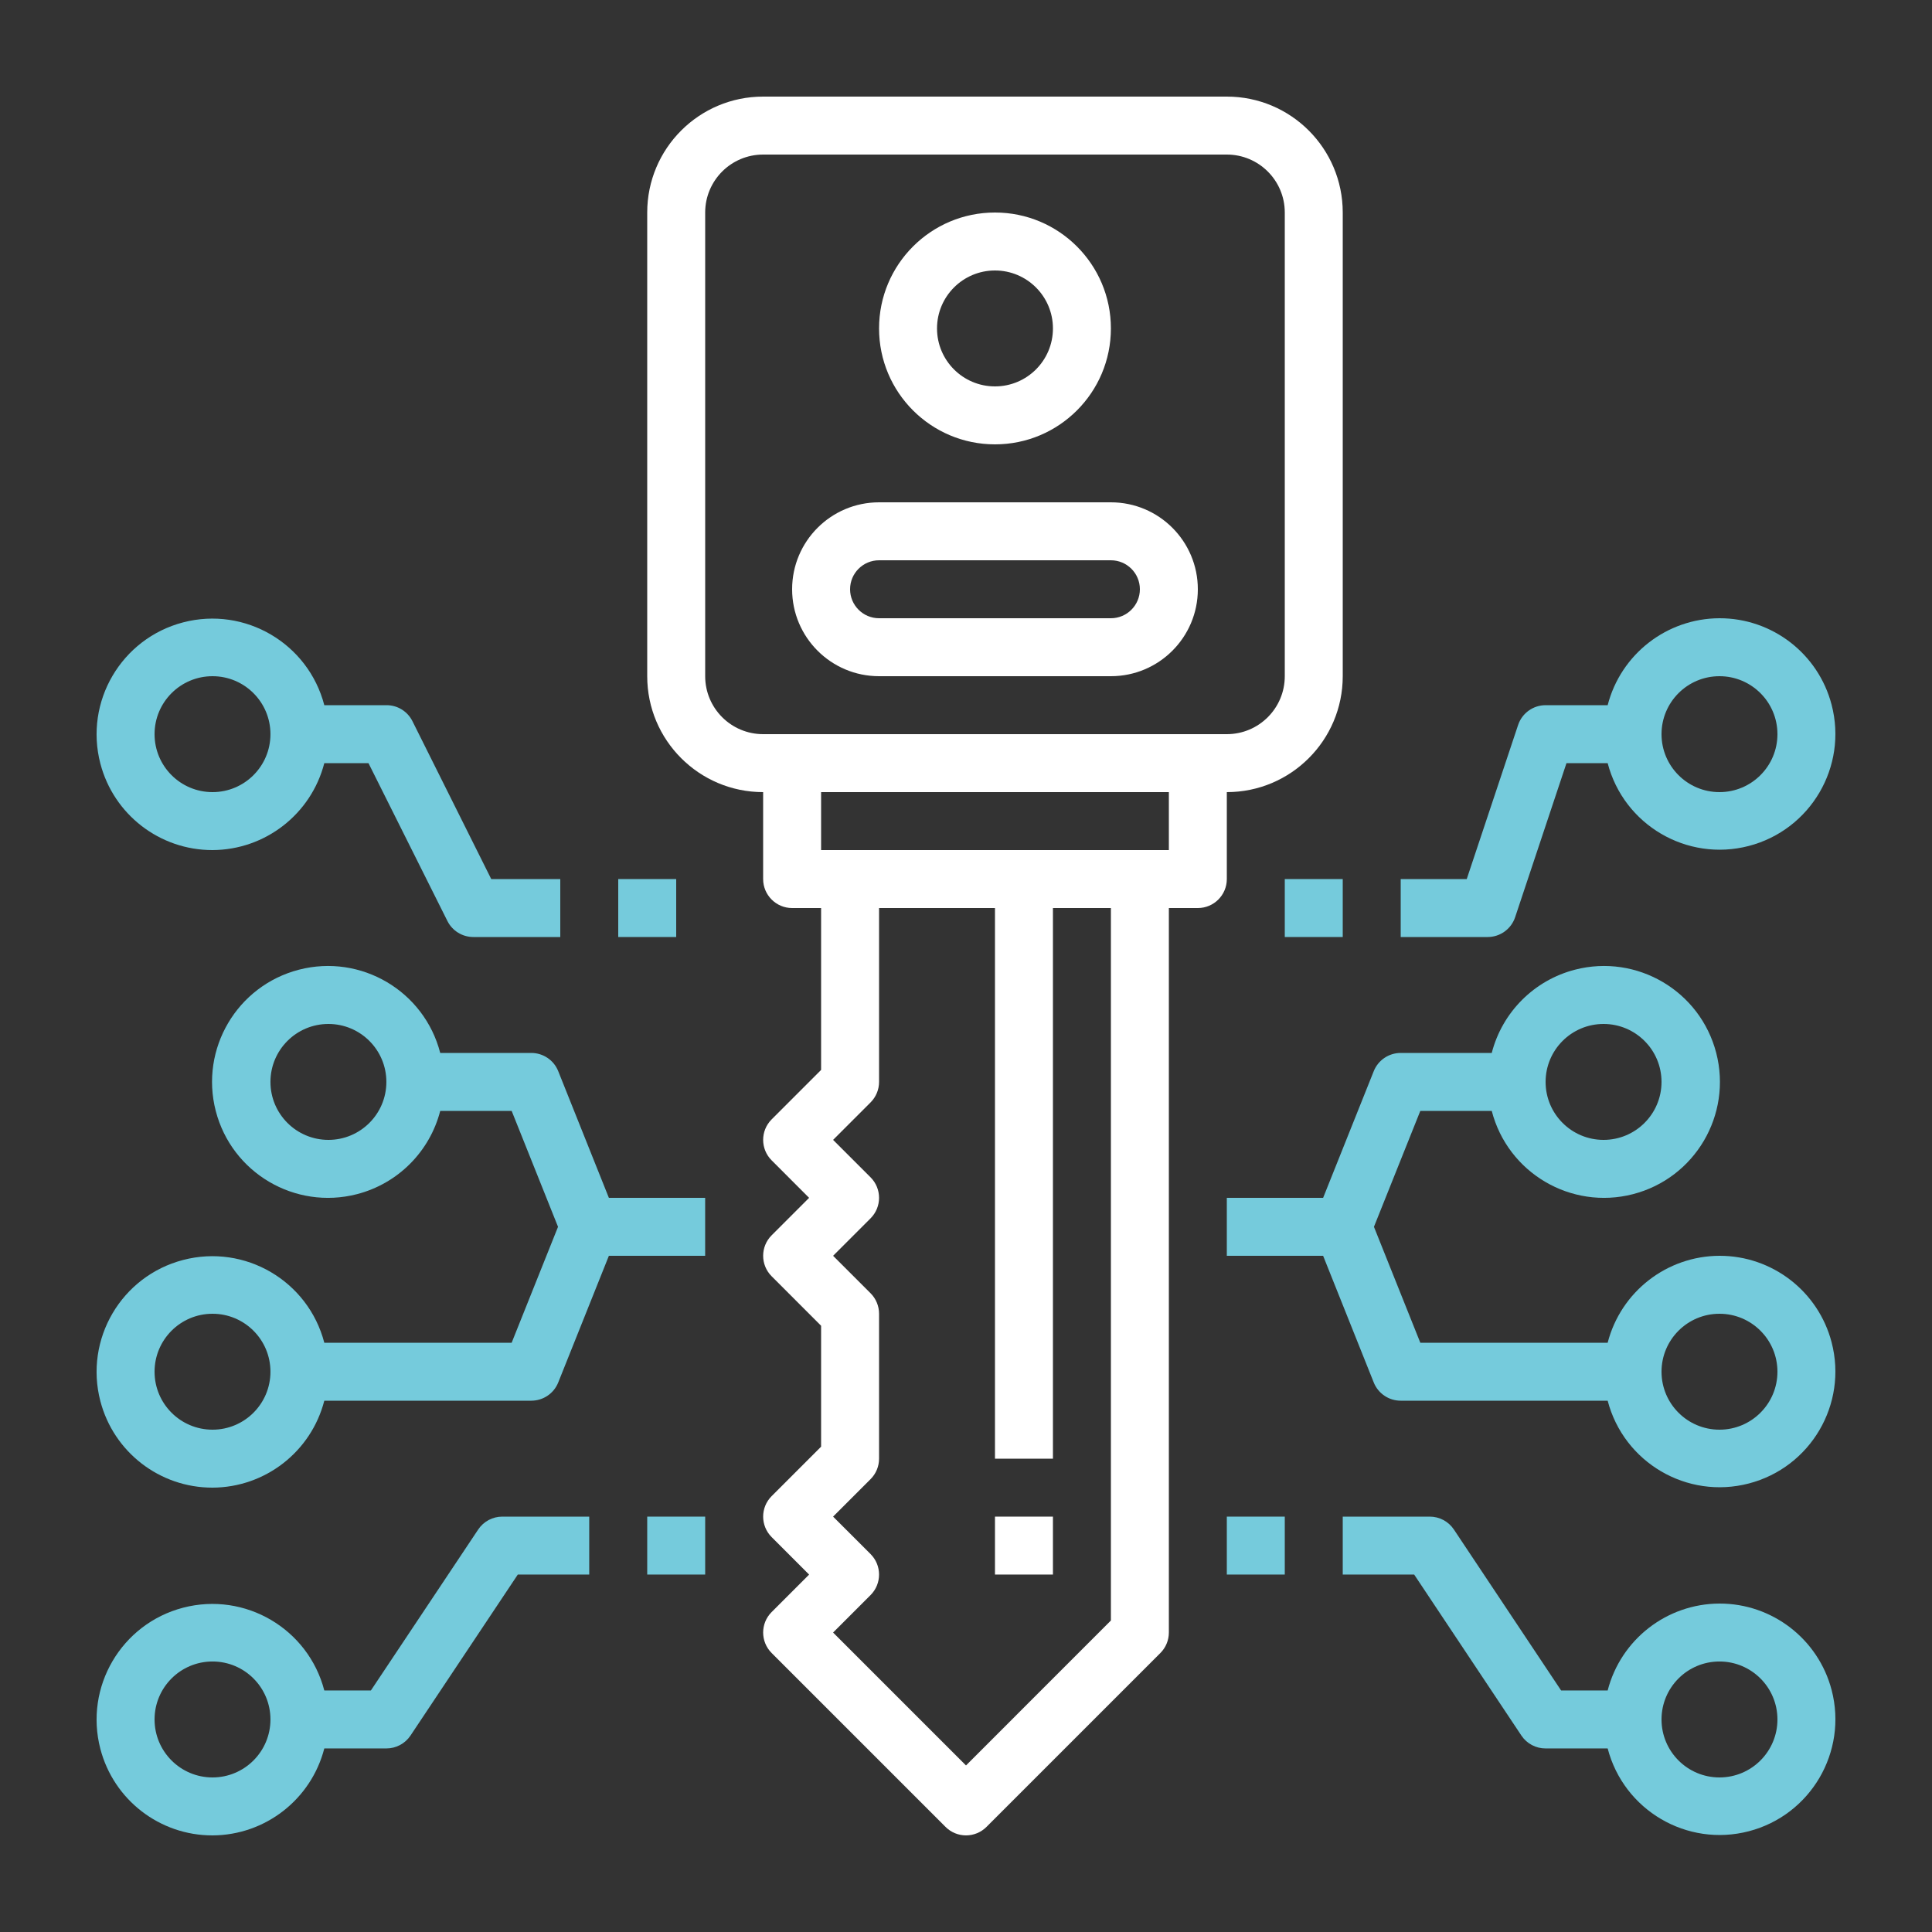 <svg width="72" height="72" viewBox="0 0 72 72" fill="none" xmlns="http://www.w3.org/2000/svg">
<rect x="0" y="0" width="72" height="72" fill="#333333" stroke="none"/>
<path d="M37.08 7.92C34.694 7.92 32.76 9.854 32.76 12.24C32.76 14.626 34.694 16.56 37.08 16.56C39.466 16.56 41.4 14.626 41.4 12.24C41.4 9.854 39.466 7.92 37.08 7.92ZM37.08 14.4C35.887 14.4 34.92 13.433 34.92 12.24C34.92 11.047 35.887 10.08 37.08 10.08C38.273 10.08 39.24 11.047 39.24 12.24C39.24 13.433 38.273 14.4 37.08 14.4Z" fill="white"/>
<path d="M41.4 18.72H32.76C30.971 18.72 29.52 20.17 29.52 21.96C29.52 23.749 30.971 25.2 32.76 25.2H41.4C43.189 25.2 44.64 23.749 44.64 21.96C44.64 20.17 43.189 18.72 41.4 18.72ZM41.4 23.04H32.76C32.164 23.04 31.68 22.556 31.68 21.96C31.68 21.363 32.164 20.88 32.76 20.88H41.4C41.996 20.88 42.48 21.363 42.48 21.96C42.48 22.556 41.996 23.04 41.4 23.04Z" fill="white"/>
<path d="M18.72 56.52C18.358 56.52 18.021 56.7 17.821 57L13.822 62.999H12.086C11.486 60.695 9.13 59.313 6.825 59.914C4.521 60.515 3.139 62.87 3.74 65.175C4.236 67.076 5.954 68.403 7.92 68.4C9.883 68.392 11.595 67.061 12.086 65.159H14.399C14.761 65.159 15.098 64.979 15.298 64.679L19.297 58.679H21.959V56.52H18.72ZM7.92 66.24C6.727 66.24 5.76 65.272 5.76 64.079C5.76 62.886 6.727 61.919 7.92 61.919C9.113 61.919 10.079 62.886 10.079 64.079C10.079 65.272 9.113 66.24 7.92 66.24Z" fill="#75CBDC"/>
<path d="M18.307 32.76L15.371 26.877C15.188 26.509 14.811 26.277 14.399 26.28H12.086C11.486 23.975 9.13 22.593 6.825 23.194C4.521 23.795 3.139 26.15 3.74 28.455C4.236 30.357 5.954 31.683 7.92 31.68C9.883 31.672 11.595 30.341 12.086 28.44H13.732L16.673 34.322C16.856 34.688 17.23 34.92 17.64 34.92H20.88V32.76H18.307ZM7.92 29.52C6.727 29.52 5.76 28.553 5.76 27.36C5.76 26.167 6.727 25.2 7.92 25.2C9.113 25.2 10.079 26.167 10.079 27.36C10.079 28.553 9.113 29.52 7.92 29.52Z" fill="#75CBDC"/>
<path d="M45.72 3.6H28.44C26.054 3.6 24.12 5.534 24.12 7.92V25.2C24.12 27.585 26.054 29.52 28.44 29.52V32.76C28.44 33.356 28.924 33.84 29.52 33.84H30.6V39.873L28.757 41.716C28.335 42.138 28.335 42.821 28.757 43.243L30.153 44.64L28.757 46.036C28.335 46.458 28.335 47.141 28.757 47.563L30.6 49.407V53.913L28.757 55.756C28.335 56.178 28.335 56.861 28.757 57.283L30.153 58.68L28.757 60.076C28.335 60.498 28.335 61.181 28.757 61.603L35.237 68.083C35.658 68.505 36.342 68.505 36.764 68.083L43.244 61.603C43.446 61.401 43.56 61.126 43.56 60.84V33.84H44.64C45.236 33.84 45.72 33.356 45.72 32.76V29.52C48.106 29.52 50.04 27.585 50.04 25.2V7.92C50.04 5.534 48.106 3.6 45.72 3.6ZM41.4 60.392L36 65.793L31.047 60.84L32.444 59.443C32.865 59.021 32.865 58.338 32.444 57.916L31.047 56.52L32.444 55.123C32.646 54.921 32.76 54.646 32.76 54.36V48.96C32.76 48.673 32.646 48.399 32.444 48.196L31.047 46.8L32.444 45.403C32.865 44.981 32.865 44.298 32.444 43.876L31.047 42.48L32.444 41.083C32.646 40.881 32.76 40.606 32.76 40.32V33.84H37.08V54.36H39.24V33.84H41.4V60.392ZM43.56 31.68H30.6V29.52H43.56V31.68ZM47.88 25.2C47.88 26.393 46.913 27.36 45.72 27.36H28.44C27.247 27.36 26.28 26.393 26.28 25.2V7.92C26.28 6.727 27.247 5.76 28.44 5.76H45.72C46.913 5.76 47.88 6.727 47.88 7.92V25.2Z" fill="white"/>
<path d="M39.24 56.52H37.08V58.679H39.24V56.52Z" fill="white"/>
<path d="M26.28 56.52H24.12V58.679H26.28V56.52Z" fill="#75CBDC"/>
<path d="M25.2 32.76H23.04V34.92H25.2V32.76Z" fill="#75CBDC"/>
<path d="M22.691 44.64L20.803 39.918C20.639 39.508 20.241 39.24 19.799 39.24H16.406C15.81 36.93 13.453 35.541 11.143 36.137C8.833 36.734 7.444 39.09 8.04 41.4C8.637 43.71 10.993 45.099 13.303 44.503C14.825 44.11 16.013 42.922 16.406 41.4H19.068L20.796 45.72L19.068 50.04H12.086C11.486 47.735 9.13 46.354 6.825 46.955C4.521 47.555 3.139 49.91 3.74 52.215C4.236 54.117 5.954 55.443 7.92 55.44C9.883 55.433 11.595 54.102 12.086 52.2H19.799C20.241 52.2 20.639 51.932 20.803 51.522L22.691 46.8H26.279V44.64H22.691ZM12.239 42.48C11.046 42.48 10.079 41.513 10.079 40.32C10.079 39.127 11.046 38.16 12.239 38.16C13.432 38.16 14.399 39.127 14.399 40.32C14.399 41.513 13.432 42.48 12.239 42.48ZM7.92 53.28C6.727 53.28 5.76 52.313 5.76 51.12C5.76 49.927 6.727 48.96 7.92 48.96C9.113 48.96 10.079 49.927 10.079 51.12C10.079 52.313 9.113 53.28 7.92 53.28Z" fill="#75CBDC"/>
<path d="M68.26 62.984C67.764 61.083 66.045 59.757 64.08 59.76C62.116 59.767 60.404 61.098 59.913 62.999H58.178L54.182 57C53.981 56.699 53.642 56.519 53.28 56.52H50.04V58.679H52.702L56.698 64.679C56.899 64.98 57.238 65.161 57.6 65.159H59.913C60.514 67.464 62.869 68.846 65.174 68.245C67.479 67.644 68.86 65.289 68.26 62.984ZM64.08 66.24C62.887 66.24 61.92 65.272 61.92 64.079C61.92 62.886 62.887 61.919 64.08 61.919C65.273 61.919 66.24 62.886 66.24 64.079C66.24 65.272 65.273 66.24 64.08 66.24Z" fill="#75CBDC"/>
<path d="M68.259 26.265C67.764 24.363 66.045 23.037 64.08 23.04C62.116 23.047 60.404 24.378 59.913 26.28H57.6C57.135 26.28 56.722 26.578 56.575 27.019L54.661 32.76H52.2V34.92H55.44C55.905 34.92 56.318 34.623 56.465 34.181L58.378 28.44H59.913C60.514 30.745 62.869 32.126 65.174 31.526C67.478 30.925 68.86 28.57 68.259 26.265ZM64.08 29.52C62.887 29.52 61.92 28.553 61.92 27.36C61.92 26.167 62.887 25.2 64.08 25.2C65.273 25.2 66.24 26.167 66.24 27.36C66.24 28.553 65.273 29.52 64.08 29.52Z" fill="#75CBDC"/>
<path d="M47.88 56.52H45.72V58.679H47.88V56.52Z" fill="#75CBDC"/>
<path d="M50.04 32.76H47.88V34.92H50.04V32.76Z" fill="#75CBDC"/>
<path d="M68.259 50.025C67.764 48.123 66.045 46.797 64.08 46.8C62.116 46.807 60.404 48.139 59.913 50.04H52.931L51.203 45.72L52.931 41.4H55.593C56.19 43.71 58.546 45.099 60.856 44.503C63.166 43.907 64.555 41.55 63.959 39.24C63.362 36.93 61.006 35.541 58.696 36.137C57.174 36.53 55.986 37.718 55.593 39.24H52.2C51.758 39.24 51.361 39.508 51.196 39.918L49.309 44.64H45.72V46.8H49.309L51.196 51.522C51.361 51.932 51.758 52.2 52.2 52.2H59.913C60.514 54.505 62.869 55.886 65.174 55.285C67.478 54.685 68.86 52.33 68.259 50.025ZM59.76 38.16C60.953 38.16 61.92 39.127 61.92 40.32C61.92 41.513 60.953 42.48 59.76 42.48C58.567 42.48 57.6 41.513 57.6 40.32C57.6 39.127 58.567 38.16 59.76 38.16ZM64.08 53.28C62.887 53.28 61.92 52.313 61.92 51.12C61.92 49.927 62.887 48.96 64.08 48.96C65.273 48.96 66.24 49.927 66.24 51.12C66.24 52.313 65.273 53.28 64.08 53.28Z" fill="#75CBDC"/>
</svg>
